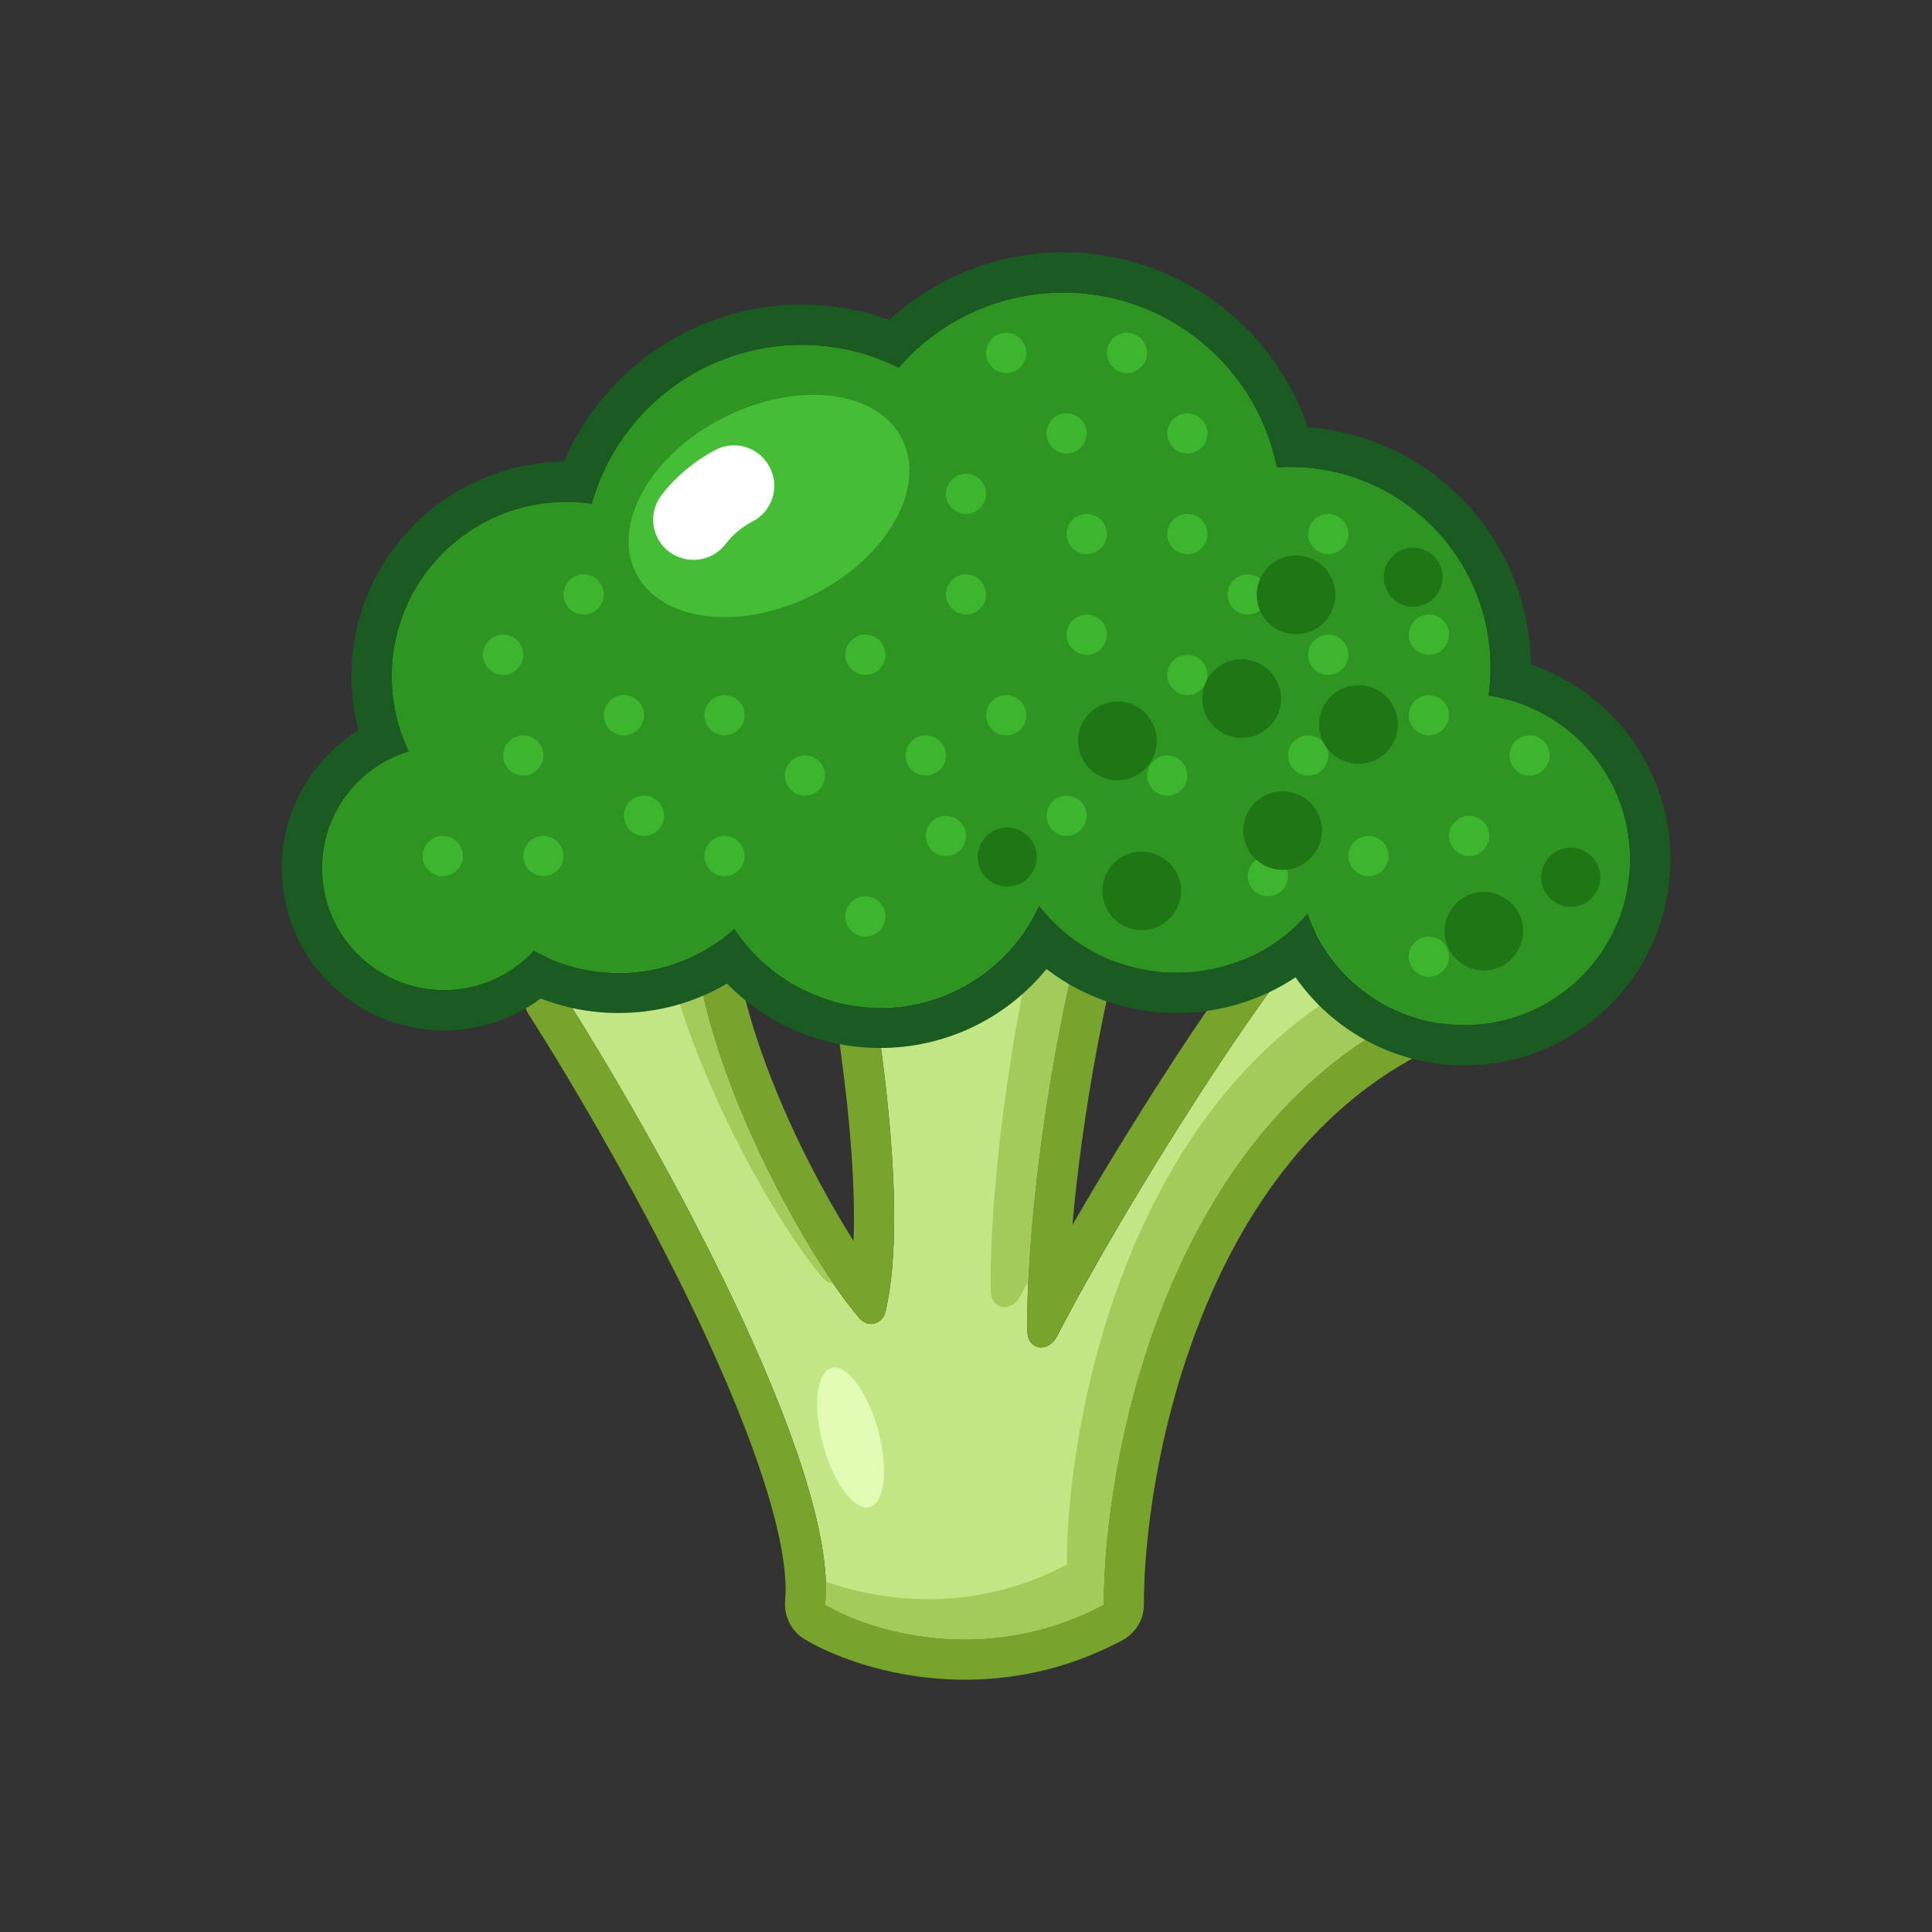 <?xml version="1.0" encoding="UTF-8"?>
<svg xmlns="http://www.w3.org/2000/svg" xmlns:xlink="http://www.w3.org/1999/xlink" width="30px" height="30px" viewBox="0 0 30 30" version="1.1">
<rect x="0" y="0" width="30" height="30" fill="#333333" stroke="none"/>
<g id="surface1">
<path style=" stroke:none;fill-rule:nonzero;fill:rgb(76.078%,90.196%,51.765%);fill-opacity:1;" d="M 17.137 24.918 C 15.305 25.895 13.492 25.324 12.816 24.918 C 13.02 22.75 10.191 17.695 8.75 15.438 L 10.781 14.492 C 10.871 16.512 12.48 19.457 13.344 20.469 C 13.477 20.625 13.703 20.566 13.75 20.367 C 14.215 18.391 13.348 14.09 13.07 12.867 L 17.238 12.867 C 16.281 15.883 15.93 19.086 15.953 20.672 C 15.957 20.969 16.277 21.012 16.414 20.75 C 17.453 18.73 19.902 14.828 20.82 14.086 L 21.707 15.844 C 18.051 17.797 17.137 22.707 17.137 24.918 Z M 17.137 24.918 "/>
<path style=" stroke:none;fill-rule:evenodd;fill:rgb(47.059%,63.922%,17.647%);fill-opacity:1;" d="M 12.492 25.453 C 12.289 25.332 12.172 25.098 12.191 24.859 C 12.23 24.449 12.125 23.824 11.871 23.031 C 11.625 22.254 11.258 21.375 10.836 20.48 C 9.984 18.691 8.934 16.887 8.223 15.773 C 8.125 15.625 8.098 15.438 8.148 15.266 C 8.199 15.09 8.324 14.949 8.484 14.871 L 10.52 13.926 C 10.707 13.836 10.93 13.848 11.105 13.957 C 11.285 14.066 11.398 14.254 11.406 14.465 C 11.445 15.352 11.832 16.504 12.34 17.594 C 12.637 18.227 12.961 18.805 13.254 19.27 C 13.285 18.457 13.203 17.438 13.066 16.414 C 12.879 14.965 12.594 13.602 12.461 13.004 C 12.418 12.82 12.461 12.625 12.582 12.477 C 12.699 12.328 12.879 12.242 13.07 12.242 L 17.238 12.242 C 17.438 12.242 17.625 12.336 17.742 12.496 C 17.863 12.656 17.895 12.863 17.836 13.055 C 17.164 15.172 16.797 17.379 16.652 19.023 C 17.102 18.242 17.625 17.391 18.137 16.598 C 18.57 15.93 19.004 15.297 19.391 14.781 C 19.762 14.281 20.129 13.84 20.426 13.598 C 20.574 13.48 20.766 13.434 20.949 13.473 C 21.133 13.512 21.293 13.633 21.375 13.805 L 22.266 15.562 C 22.418 15.867 22.301 16.238 22.004 16.398 C 20.352 17.277 19.285 18.844 18.633 20.512 C 17.977 22.18 17.762 23.883 17.762 24.918 C 17.762 25.148 17.633 25.359 17.43 25.469 C 15.352 26.578 13.301 25.938 12.492 25.453 Z M 16.574 20.438 C 16.562 20.465 16.547 20.492 16.535 20.516 C 16.508 20.566 16.48 20.617 16.457 20.664 C 16.441 20.695 16.426 20.723 16.414 20.75 C 16.277 21.012 15.957 20.969 15.953 20.672 C 15.949 20.621 15.949 20.566 15.949 20.512 C 15.949 20.465 15.949 20.414 15.953 20.363 C 15.953 20.336 15.953 20.309 15.953 20.281 C 15.984 18.719 16.305 16.082 17.051 13.492 C 17.109 13.281 17.172 13.074 17.238 12.867 L 13.07 12.867 C 13.105 13.027 13.152 13.238 13.203 13.492 C 13.531 15.074 14.086 18.25 13.809 20.051 C 13.809 20.059 13.809 20.066 13.809 20.074 C 13.789 20.176 13.773 20.273 13.75 20.367 C 13.703 20.566 13.477 20.625 13.344 20.469 C 13.285 20.398 13.219 20.316 13.152 20.227 C 13.148 20.223 13.148 20.219 13.145 20.215 C 12.355 19.164 11.172 16.941 10.855 15.145 C 10.816 14.922 10.793 14.699 10.781 14.492 L 8.75 15.438 C 8.855 15.602 8.965 15.781 9.086 15.973 C 10.586 18.414 13.004 22.91 12.816 24.918 C 13.492 25.324 15.305 25.895 17.137 24.918 C 17.137 22.707 18.051 17.797 21.707 15.844 L 20.82 14.086 C 20.691 14.188 20.535 14.352 20.359 14.559 C 19.316 15.797 17.527 18.656 16.574 20.438 Z M 16.574 20.438 "/>
<path style=" stroke:none;fill-rule:evenodd;fill:rgb(63.529%,79.608%,35.686%);fill-opacity:1;" d="M 12.824 24.559 C 13.695 24.871 15.129 25.062 16.566 24.293 C 16.566 22.082 17.48 17.172 21.141 15.219 L 20.648 14.242 C 20.711 14.18 20.766 14.129 20.82 14.086 L 21.707 15.844 C 18.051 17.797 17.137 22.707 17.137 24.918 C 15.305 25.895 13.492 25.324 12.816 24.918 C 12.824 24.805 12.828 24.684 12.824 24.559 Z M 10.324 14.703 C 10.715 16.629 12.027 18.965 12.777 19.844 C 12.824 19.898 12.883 19.926 12.941 19.934 C 12.059 18.645 10.859 16.227 10.781 14.492 Z M 15.965 19.895 C 16.043 18.172 16.422 15.449 17.238 12.867 L 16.484 12.867 C 15.668 15.691 15.363 18.57 15.383 20.047 C 15.391 20.344 15.711 20.387 15.844 20.125 C 15.883 20.051 15.922 19.977 15.965 19.895 Z M 15.965 19.895 "/>
<path style=" stroke:none;fill-rule:nonzero;fill:rgb(88.235%,98.431%,70.98%);fill-opacity:1;" d="M 13.629 22.184 C 13.797 22.781 13.746 23.324 13.512 23.398 C 13.281 23.473 12.953 23.051 12.785 22.453 C 12.621 21.859 12.672 21.316 12.906 21.242 C 13.137 21.168 13.461 21.59 13.629 22.184 Z M 13.629 22.184 "/>
<path style=" stroke:none;fill-rule:nonzero;fill:rgb(18.039%,58.039%,13.333%);fill-opacity:1;" d="M 8.793 13.48 C 8.793 14.527 7.941 15.375 6.895 15.375 C 5.848 15.375 5 14.527 5 13.48 C 5 12.434 5.848 11.586 6.895 11.586 C 7.941 11.586 8.793 12.434 8.793 13.48 Z M 8.793 13.48 "/>
<path style=" stroke:none;fill-rule:nonzero;fill:rgb(18.039%,58.039%,13.333%);fill-opacity:1;" d="M 11.5 10.5 C 11.5 11.996 10.289 13.211 8.793 13.211 C 7.297 13.211 6.082 11.996 6.082 10.5 C 6.082 9.008 7.297 7.793 8.793 7.793 C 10.289 7.793 11.5 9.008 11.5 10.5 Z M 11.5 10.5 "/>
<path style=" stroke:none;fill-rule:nonzero;fill:rgb(18.039%,58.039%,13.333%);fill-opacity:1;" d="M 16.375 12.938 C 16.375 14.434 15.164 15.648 13.668 15.648 C 12.172 15.648 10.957 14.434 10.957 12.938 C 10.957 11.445 12.172 10.23 13.668 10.23 C 15.164 10.23 16.375 11.445 16.375 12.938 Z M 16.375 12.938 "/>
<path style=" stroke:none;fill-rule:nonzero;fill:rgb(18.039%,58.039%,13.333%);fill-opacity:1;" d="M 20.98 12.398 C 20.98 13.895 19.766 15.105 18.27 15.105 C 16.773 15.105 15.562 13.895 15.562 12.398 C 15.562 10.902 16.773 9.688 18.27 9.688 C 19.766 9.688 20.98 10.902 20.98 12.398 Z M 20.98 12.398 "/>
<path style=" stroke:none;fill-rule:nonzero;fill:rgb(18.039%,58.039%,13.333%);fill-opacity:1;" d="M 25.312 13.344 C 25.312 14.766 24.16 15.918 22.738 15.918 C 21.32 15.918 20.168 14.766 20.168 13.344 C 20.168 11.926 21.32 10.773 22.738 10.773 C 24.16 10.773 25.312 11.926 25.312 13.344 Z M 25.312 13.344 "/>
<path style=" stroke:none;fill-rule:nonzero;fill:rgb(18.039%,58.039%,13.333%);fill-opacity:1;" d="M 23.145 10.367 C 23.145 12.086 21.75 13.48 20.031 13.48 C 18.312 13.48 16.918 12.086 16.918 10.367 C 16.918 8.645 18.312 7.25 20.031 7.25 C 21.75 7.25 23.145 8.645 23.145 10.367 Z M 23.145 10.367 "/>
<path style=" stroke:none;fill-rule:nonzero;fill:rgb(18.039%,58.039%,13.333%);fill-opacity:1;" d="M 19.895 7.93 C 19.895 9.797 18.379 11.312 16.512 11.312 C 14.641 11.312 13.125 9.797 13.125 7.93 C 13.125 6.059 14.641 4.543 16.512 4.543 C 18.379 4.543 19.895 6.059 19.895 7.93 Z M 19.895 7.93 "/>
<path style=" stroke:none;fill-rule:nonzero;fill:rgb(18.039%,58.039%,13.333%);fill-opacity:1;" d="M 15.832 8.742 C 15.832 10.609 14.316 12.125 12.449 12.125 C 10.578 12.125 9.062 10.609 9.062 8.742 C 9.062 6.871 10.578 5.355 12.449 5.355 C 14.316 5.355 15.832 6.871 15.832 8.742 Z M 15.832 8.742 "/>
<path style=" stroke:none;fill-rule:nonzero;fill:rgb(18.039%,58.039%,13.333%);fill-opacity:1;" d="M 12.312 12.398 C 12.312 13.895 11.102 15.105 9.605 15.105 C 8.109 15.105 6.895 13.895 6.895 12.398 C 6.895 10.902 8.109 9.688 9.605 9.688 C 11.102 9.688 12.312 10.902 12.312 12.398 Z M 12.312 12.398 "/>
<path style=" stroke:none;fill-rule:evenodd;fill:rgb(10.196%,35.686%,13.333%);fill-opacity:1;" d="M 5.785 11.945 C 5.309 12.289 5 12.848 5 13.48 C 5 14.527 5.848 15.375 6.895 15.375 C 7.207 15.375 7.496 15.301 7.754 15.172 C 7.957 15.07 8.137 14.93 8.289 14.766 C 8.48 14.871 8.684 14.953 8.898 15.012 C 9.125 15.074 9.359 15.105 9.605 15.105 C 10.07 15.105 10.508 14.988 10.891 14.781 C 11.074 14.684 11.246 14.562 11.402 14.422 C 11.516 14.598 11.652 14.762 11.801 14.902 C 12.289 15.363 12.945 15.648 13.668 15.648 C 14.527 15.648 15.293 15.246 15.789 14.621 C 15.926 14.449 16.039 14.262 16.133 14.059 C 16.27 14.234 16.426 14.391 16.598 14.527 C 17.059 14.891 17.641 15.105 18.27 15.105 C 18.844 15.105 19.371 14.93 19.809 14.629 C 19.992 14.5 20.16 14.352 20.305 14.184 C 20.379 14.395 20.48 14.598 20.602 14.777 C 21.066 15.465 21.848 15.918 22.738 15.918 C 24.16 15.918 25.312 14.766 25.312 13.344 C 25.312 12.273 24.656 11.352 23.723 10.969 C 23.531 10.887 23.328 10.832 23.117 10.801 C 23.137 10.656 23.145 10.512 23.145 10.367 C 23.145 10.301 23.145 10.238 23.141 10.172 C 23.047 8.688 21.918 7.484 20.469 7.281 C 20.324 7.262 20.18 7.25 20.031 7.25 C 19.965 7.25 19.895 7.254 19.828 7.258 C 19.785 7.047 19.723 6.844 19.645 6.645 C 19.141 5.414 17.926 4.543 16.512 4.543 C 15.727 4.543 15.008 4.809 14.434 5.254 C 14.258 5.391 14.098 5.543 13.953 5.707 C 13.758 5.613 13.555 5.531 13.34 5.473 C 13.055 5.398 12.758 5.355 12.449 5.355 C 11.121 5.355 9.977 6.117 9.418 7.227 C 9.324 7.418 9.246 7.613 9.188 7.82 C 9.059 7.805 8.926 7.793 8.793 7.793 C 8.711 7.793 8.629 7.797 8.547 7.805 C 7.168 7.926 6.082 9.09 6.082 10.5 C 6.082 10.699 6.105 10.891 6.145 11.074 C 6.188 11.281 6.258 11.48 6.348 11.668 C 6.141 11.727 5.953 11.824 5.785 11.945 Z M 5.566 11.34 C 4.852 11.785 4.375 12.578 4.375 13.48 C 4.375 14.871 5.504 16 6.895 16 C 7.457 16 7.977 15.816 8.398 15.504 C 8.773 15.652 9.18 15.73 9.605 15.73 C 10.219 15.73 10.793 15.566 11.289 15.273 C 11.895 15.891 12.734 16.273 13.668 16.273 C 14.707 16.273 15.637 15.797 16.25 15.047 C 16.809 15.477 17.512 15.73 18.27 15.73 C 18.953 15.73 19.586 15.527 20.117 15.176 C 20.695 16 21.652 16.543 22.738 16.543 C 24.504 16.543 25.938 15.113 25.938 13.344 C 25.938 11.941 25.031 10.746 23.77 10.316 C 23.746 8.367 22.227 6.777 20.309 6.637 C 19.77 5.055 18.273 3.918 16.512 3.918 C 15.469 3.918 14.52 4.316 13.805 4.969 C 13.383 4.812 12.926 4.73 12.449 4.73 C 10.793 4.73 9.371 5.734 8.758 7.168 C 6.934 7.188 5.457 8.672 5.457 10.5 C 5.457 10.793 5.496 11.07 5.566 11.34 Z M 15.82 11.242 C 15.805 11.238 15.785 11.238 15.77 11.234 C 15.781 11.246 15.793 11.262 15.805 11.277 C 15.809 11.266 15.816 11.254 15.82 11.242 Z M 15.82 11.242 "/>
<path style=" stroke:none;fill-rule:nonzero;fill:rgb(27.059%,74.118%,21.176%);fill-opacity:1;" d="M 14.008 6.816 C 14.391 7.578 13.777 8.66 12.633 9.234 C 11.492 9.809 10.258 9.656 9.875 8.898 C 9.492 8.137 10.105 7.055 11.246 6.48 C 12.387 5.906 13.625 6.055 14.008 6.816 Z M 14.008 6.816 "/>
<path style=" stroke:none;fill-rule:evenodd;fill:rgb(100%,100%,100%);fill-opacity:1;" d="M 11.949 7.25 C 12.113 7.555 11.996 7.934 11.691 8.094 C 11.512 8.188 11.375 8.305 11.266 8.449 C 11.055 8.723 10.664 8.773 10.387 8.566 C 10.113 8.355 10.062 7.965 10.27 7.691 C 10.496 7.398 10.777 7.164 11.105 6.988 C 11.41 6.828 11.789 6.941 11.949 7.25 Z M 11.949 7.25 "/>
<path style=" stroke:none;fill-rule:nonzero;fill:rgb(23.922%,70.98%,18.431%);fill-opacity:1;" d="M 8.125 10.168 C 8.125 10.34 7.984 10.48 7.812 10.48 C 7.641 10.48 7.5 10.34 7.5 10.168 C 7.5 9.996 7.641 9.855 7.812 9.855 C 7.984 9.855 8.125 9.996 8.125 10.168 Z M 8.125 10.168 "/>
<path style=" stroke:none;fill-rule:nonzero;fill:rgb(23.922%,70.98%,18.431%);fill-opacity:1;" d="M 9.375 9.23 C 9.375 9.402 9.234 9.543 9.062 9.543 C 8.891 9.543 8.75 9.402 8.75 9.23 C 8.75 9.059 8.891 8.918 9.062 8.918 C 9.234 8.918 9.375 9.059 9.375 9.23 Z M 9.375 9.23 "/>
<path style=" stroke:none;fill-rule:nonzero;fill:rgb(23.922%,70.98%,18.431%);fill-opacity:1;" d="M 10 11.105 C 10 11.277 9.859 11.418 9.688 11.418 C 9.516 11.418 9.375 11.277 9.375 11.105 C 9.375 10.934 9.516 10.793 9.688 10.793 C 9.859 10.793 10 10.934 10 11.105 Z M 10 11.105 "/>
<path style=" stroke:none;fill-rule:nonzero;fill:rgb(23.922%,70.98%,18.431%);fill-opacity:1;" d="M 8.438 11.73 C 8.438 11.902 8.297 12.043 8.125 12.043 C 7.953 12.043 7.812 11.902 7.812 11.73 C 7.812 11.559 7.953 11.418 8.125 11.418 C 8.297 11.418 8.438 11.559 8.438 11.73 Z M 8.438 11.73 "/>
<path style=" stroke:none;fill-rule:nonzero;fill:rgb(23.922%,70.98%,18.431%);fill-opacity:1;" d="M 7.188 13.293 C 7.188 13.465 7.047 13.605 6.875 13.605 C 6.703 13.605 6.562 13.465 6.562 13.293 C 6.562 13.121 6.703 12.98 6.875 12.98 C 7.047 12.98 7.188 13.121 7.188 13.293 Z M 7.188 13.293 "/>
<path style=" stroke:none;fill-rule:nonzero;fill:rgb(23.922%,70.98%,18.431%);fill-opacity:1;" d="M 8.75 13.293 C 8.75 13.465 8.609 13.605 8.438 13.605 C 8.266 13.605 8.125 13.465 8.125 13.293 C 8.125 13.121 8.266 12.98 8.438 12.98 C 8.609 12.98 8.75 13.121 8.75 13.293 Z M 8.75 13.293 "/>
<path style=" stroke:none;fill-rule:nonzero;fill:rgb(23.922%,70.98%,18.431%);fill-opacity:1;" d="M 10.312 12.668 C 10.312 12.84 10.172 12.98 10 12.98 C 9.828 12.98 9.688 12.84 9.688 12.668 C 9.688 12.496 9.828 12.355 10 12.355 C 10.172 12.355 10.312 12.496 10.312 12.668 Z M 10.312 12.668 "/>
<path style=" stroke:none;fill-rule:nonzero;fill:rgb(23.922%,70.98%,18.431%);fill-opacity:1;" d="M 11.562 11.105 C 11.562 11.277 11.422 11.418 11.25 11.418 C 11.078 11.418 10.938 11.277 10.938 11.105 C 10.938 10.934 11.078 10.793 11.25 10.793 C 11.422 10.793 11.562 10.934 11.562 11.105 Z M 11.562 11.105 "/>
<path style=" stroke:none;fill-rule:nonzero;fill:rgb(23.922%,70.98%,18.431%);fill-opacity:1;" d="M 13.75 10.168 C 13.75 10.34 13.609 10.48 13.438 10.48 C 13.266 10.48 13.125 10.34 13.125 10.168 C 13.125 9.996 13.266 9.855 13.438 9.855 C 13.609 9.855 13.75 9.996 13.75 10.168 Z M 13.75 10.168 "/>
<path style=" stroke:none;fill-rule:nonzero;fill:rgb(23.922%,70.98%,18.431%);fill-opacity:1;" d="M 12.812 12.043 C 12.812 12.215 12.672 12.355 12.5 12.355 C 12.328 12.355 12.188 12.215 12.188 12.043 C 12.188 11.871 12.328 11.73 12.5 11.73 C 12.672 11.73 12.812 11.871 12.812 12.043 Z M 12.812 12.043 "/>
<path style=" stroke:none;fill-rule:nonzero;fill:rgb(23.922%,70.98%,18.431%);fill-opacity:1;" d="M 11.562 13.293 C 11.562 13.465 11.422 13.605 11.25 13.605 C 11.078 13.605 10.938 13.465 10.938 13.293 C 10.938 13.121 11.078 12.98 11.25 12.98 C 11.422 12.98 11.562 13.121 11.562 13.293 Z M 11.562 13.293 "/>
<path style=" stroke:none;fill-rule:nonzero;fill:rgb(23.922%,70.98%,18.431%);fill-opacity:1;" d="M 13.75 14.23 C 13.75 14.402 13.609 14.543 13.438 14.543 C 13.266 14.543 13.125 14.402 13.125 14.23 C 13.125 14.059 13.266 13.918 13.438 13.918 C 13.609 13.918 13.75 14.059 13.75 14.23 Z M 13.75 14.23 "/>
<path style=" stroke:none;fill-rule:nonzero;fill:rgb(23.922%,70.98%,18.431%);fill-opacity:1;" d="M 15 12.98 C 15 13.152 14.859 13.293 14.688 13.293 C 14.516 13.293 14.375 13.152 14.375 12.98 C 14.375 12.809 14.516 12.668 14.688 12.668 C 14.859 12.668 15 12.809 15 12.98 Z M 15 12.98 "/>
<path style=" stroke:none;fill-rule:nonzero;fill:rgb(23.922%,70.98%,18.431%);fill-opacity:1;" d="M 14.688 11.73 C 14.688 11.902 14.547 12.043 14.375 12.043 C 14.203 12.043 14.062 11.902 14.062 11.73 C 14.062 11.559 14.203 11.418 14.375 11.418 C 14.547 11.418 14.688 11.559 14.688 11.73 Z M 14.688 11.73 "/>
<path style=" stroke:none;fill-rule:nonzero;fill:rgb(23.922%,70.98%,18.431%);fill-opacity:1;" d="M 16.875 12.668 C 16.875 12.84 16.734 12.98 16.562 12.98 C 16.391 12.98 16.25 12.84 16.25 12.668 C 16.25 12.496 16.391 12.355 16.562 12.355 C 16.734 12.355 16.875 12.496 16.875 12.668 Z M 16.875 12.668 "/>
<path style=" stroke:none;fill-rule:nonzero;fill:rgb(23.922%,70.98%,18.431%);fill-opacity:1;" d="M 15.938 11.105 C 15.938 11.277 15.797 11.418 15.625 11.418 C 15.453 11.418 15.312 11.277 15.312 11.105 C 15.312 10.934 15.453 10.793 15.625 10.793 C 15.797 10.793 15.938 10.934 15.938 11.105 Z M 15.938 11.105 "/>
<path style=" stroke:none;fill-rule:nonzero;fill:rgb(23.922%,70.98%,18.431%);fill-opacity:1;" d="M 15.312 9.23 C 15.312 9.402 15.172 9.543 15 9.543 C 14.828 9.543 14.688 9.402 14.688 9.23 C 14.688 9.059 14.828 8.918 15 8.918 C 15.172 8.918 15.312 9.059 15.312 9.23 Z M 15.312 9.23 "/>
<path style=" stroke:none;fill-rule:nonzero;fill:rgb(23.922%,70.98%,18.431%);fill-opacity:1;" d="M 15.312 7.668 C 15.312 7.84 15.172 7.98 15 7.98 C 14.828 7.98 14.688 7.84 14.688 7.668 C 14.688 7.496 14.828 7.355 15 7.355 C 15.172 7.355 15.312 7.496 15.312 7.668 Z M 15.312 7.668 "/>
<path style=" stroke:none;fill-rule:nonzero;fill:rgb(23.922%,70.98%,18.431%);fill-opacity:1;" d="M 15.938 5.48 C 15.938 5.652 15.797 5.793 15.625 5.793 C 15.453 5.793 15.312 5.652 15.312 5.48 C 15.312 5.309 15.453 5.168 15.625 5.168 C 15.797 5.168 15.938 5.309 15.938 5.48 Z M 15.938 5.48 "/>
<path style=" stroke:none;fill-rule:nonzero;fill:rgb(23.922%,70.98%,18.431%);fill-opacity:1;" d="M 17.812 5.48 C 17.812 5.652 17.672 5.793 17.5 5.793 C 17.328 5.793 17.188 5.652 17.188 5.48 C 17.188 5.309 17.328 5.168 17.5 5.168 C 17.672 5.168 17.812 5.309 17.812 5.48 Z M 17.812 5.48 "/>
<path style=" stroke:none;fill-rule:nonzero;fill:rgb(23.922%,70.98%,18.431%);fill-opacity:1;" d="M 16.875 6.73 C 16.875 6.902 16.734 7.043 16.562 7.043 C 16.391 7.043 16.25 6.902 16.25 6.73 C 16.25 6.559 16.391 6.418 16.562 6.418 C 16.734 6.418 16.875 6.559 16.875 6.73 Z M 16.875 6.73 "/>
<path style=" stroke:none;fill-rule:nonzero;fill:rgb(23.922%,70.98%,18.431%);fill-opacity:1;" d="M 18.75 6.73 C 18.75 6.902 18.609 7.043 18.438 7.043 C 18.266 7.043 18.125 6.902 18.125 6.73 C 18.125 6.559 18.266 6.418 18.438 6.418 C 18.609 6.418 18.75 6.559 18.75 6.73 Z M 18.75 6.73 "/>
<path style=" stroke:none;fill-rule:nonzero;fill:rgb(23.922%,70.98%,18.431%);fill-opacity:1;" d="M 17.188 8.293 C 17.188 8.465 17.047 8.605 16.875 8.605 C 16.703 8.605 16.562 8.465 16.562 8.293 C 16.562 8.121 16.703 7.98 16.875 7.98 C 17.047 7.98 17.188 8.121 17.188 8.293 Z M 17.188 8.293 "/>
<path style=" stroke:none;fill-rule:nonzero;fill:rgb(23.922%,70.98%,18.431%);fill-opacity:1;" d="M 18.75 8.293 C 18.75 8.465 18.609 8.605 18.438 8.605 C 18.266 8.605 18.125 8.465 18.125 8.293 C 18.125 8.121 18.266 7.98 18.438 7.98 C 18.609 7.98 18.75 8.121 18.75 8.293 Z M 18.75 8.293 "/>
<path style=" stroke:none;fill-rule:nonzero;fill:rgb(23.922%,70.98%,18.431%);fill-opacity:1;" d="M 18.75 10.48 C 18.75 10.652 18.609 10.793 18.438 10.793 C 18.266 10.793 18.125 10.652 18.125 10.48 C 18.125 10.309 18.266 10.168 18.438 10.168 C 18.609 10.168 18.75 10.309 18.75 10.48 Z M 18.75 10.48 "/>
<path style=" stroke:none;fill-rule:nonzero;fill:rgb(23.922%,70.98%,18.431%);fill-opacity:1;" d="M 19.688 9.23 C 19.688 9.402 19.547 9.543 19.375 9.543 C 19.203 9.543 19.062 9.402 19.062 9.23 C 19.062 9.059 19.203 8.918 19.375 8.918 C 19.547 8.918 19.688 9.059 19.688 9.23 Z M 19.688 9.23 "/>
<path style=" stroke:none;fill-rule:nonzero;fill:rgb(23.922%,70.98%,18.431%);fill-opacity:1;" d="M 20.938 8.293 C 20.938 8.465 20.797 8.605 20.625 8.605 C 20.453 8.605 20.312 8.465 20.312 8.293 C 20.312 8.121 20.453 7.98 20.625 7.98 C 20.797 7.98 20.938 8.121 20.938 8.293 Z M 20.938 8.293 "/>
<path style=" stroke:none;fill-rule:nonzero;fill:rgb(23.922%,70.98%,18.431%);fill-opacity:1;" d="M 22.5 9.855 C 22.5 10.027 22.359 10.168 22.188 10.168 C 22.016 10.168 21.875 10.027 21.875 9.855 C 21.875 9.684 22.016 9.543 22.188 9.543 C 22.359 9.543 22.5 9.684 22.5 9.855 Z M 22.5 9.855 "/>
<path style=" stroke:none;fill-rule:nonzero;fill:rgb(23.922%,70.98%,18.431%);fill-opacity:1;" d="M 20.938 10.168 C 20.938 10.34 20.797 10.48 20.625 10.48 C 20.453 10.48 20.312 10.34 20.312 10.168 C 20.312 9.996 20.453 9.855 20.625 9.855 C 20.797 9.855 20.938 9.996 20.938 10.168 Z M 20.938 10.168 "/>
<path style=" stroke:none;fill-rule:nonzero;fill:rgb(23.922%,70.98%,18.431%);fill-opacity:1;" d="M 18.438 12.043 C 18.438 12.215 18.297 12.355 18.125 12.355 C 17.953 12.355 17.812 12.215 17.812 12.043 C 17.812 11.871 17.953 11.73 18.125 11.73 C 18.297 11.73 18.438 11.871 18.438 12.043 Z M 18.438 12.043 "/>
<path style=" stroke:none;fill-rule:nonzero;fill:rgb(23.922%,70.98%,18.431%);fill-opacity:1;" d="M 20 13.605 C 20 13.777 19.859 13.918 19.688 13.918 C 19.516 13.918 19.375 13.777 19.375 13.605 C 19.375 13.434 19.516 13.293 19.688 13.293 C 19.859 13.293 20 13.434 20 13.605 Z M 20 13.605 "/>
<path style=" stroke:none;fill-rule:nonzero;fill:rgb(23.922%,70.98%,18.431%);fill-opacity:1;" d="M 20.625 11.73 C 20.625 11.902 20.484 12.043 20.312 12.043 C 20.141 12.043 20 11.902 20 11.73 C 20 11.559 20.141 11.418 20.312 11.418 C 20.484 11.418 20.625 11.559 20.625 11.73 Z M 20.625 11.73 "/>
<path style=" stroke:none;fill-rule:nonzero;fill:rgb(23.922%,70.98%,18.431%);fill-opacity:1;" d="M 22.5 11.105 C 22.5 11.277 22.359 11.418 22.188 11.418 C 22.016 11.418 21.875 11.277 21.875 11.105 C 21.875 10.934 22.016 10.793 22.188 10.793 C 22.359 10.793 22.5 10.934 22.5 11.105 Z M 22.5 11.105 "/>
<path style=" stroke:none;fill-rule:nonzero;fill:rgb(23.922%,70.98%,18.431%);fill-opacity:1;" d="M 24.062 11.73 C 24.062 11.902 23.922 12.043 23.75 12.043 C 23.578 12.043 23.438 11.902 23.438 11.73 C 23.438 11.559 23.578 11.418 23.75 11.418 C 23.922 11.418 24.062 11.559 24.062 11.73 Z M 24.062 11.73 "/>
<path style=" stroke:none;fill-rule:nonzero;fill:rgb(23.922%,70.98%,18.431%);fill-opacity:1;" d="M 24.688 13.605 C 24.688 13.777 24.547 13.918 24.375 13.918 C 24.203 13.918 24.062 13.777 24.062 13.605 C 24.062 13.434 24.203 13.293 24.375 13.293 C 24.547 13.293 24.688 13.434 24.688 13.605 Z M 24.688 13.605 "/>
<path style=" stroke:none;fill-rule:nonzero;fill:rgb(23.922%,70.98%,18.431%);fill-opacity:1;" d="M 22.5 14.855 C 22.5 15.027 22.359 15.168 22.188 15.168 C 22.016 15.168 21.875 15.027 21.875 14.855 C 21.875 14.684 22.016 14.543 22.188 14.543 C 22.359 14.543 22.5 14.684 22.5 14.855 Z M 22.5 14.855 "/>
<path style=" stroke:none;fill-rule:nonzero;fill:rgb(23.922%,70.98%,18.431%);fill-opacity:1;" d="M 23.125 12.98 C 23.125 13.152 22.984 13.293 22.812 13.293 C 22.641 13.293 22.5 13.152 22.5 12.98 C 22.5 12.809 22.641 12.668 22.812 12.668 C 22.984 12.668 23.125 12.809 23.125 12.98 Z M 23.125 12.98 "/>
<path style=" stroke:none;fill-rule:nonzero;fill:rgb(23.922%,70.98%,18.431%);fill-opacity:1;" d="M 21.562 13.293 C 21.562 13.465 21.422 13.605 21.25 13.605 C 21.078 13.605 20.938 13.465 20.938 13.293 C 20.938 13.121 21.078 12.98 21.25 12.98 C 21.422 12.98 21.562 13.121 21.562 13.293 Z M 21.562 13.293 "/>
<path style=" stroke:none;fill-rule:nonzero;fill:rgb(23.922%,70.98%,18.431%);fill-opacity:1;" d="M 18.125 13.605 C 18.125 13.777 17.984 13.918 17.812 13.918 C 17.641 13.918 17.5 13.777 17.5 13.605 C 17.5 13.434 17.641 13.293 17.812 13.293 C 17.984 13.293 18.125 13.434 18.125 13.605 Z M 18.125 13.605 "/>
<path style=" stroke:none;fill-rule:nonzero;fill:rgb(23.922%,70.98%,18.431%);fill-opacity:1;" d="M 17.188 9.855 C 17.188 10.027 17.047 10.168 16.875 10.168 C 16.703 10.168 16.562 10.027 16.562 9.855 C 16.562 9.684 16.703 9.543 16.875 9.543 C 17.047 9.543 17.188 9.684 17.188 9.855 Z M 17.188 9.855 "/>
<path style=" stroke:none;fill-rule:nonzero;fill:rgb(11.765%,46.275%,7.843%);fill-opacity:1;" d="M 20.617 9.598 C 20.418 9.871 20.035 9.926 19.762 9.727 C 19.492 9.527 19.434 9.145 19.633 8.875 C 19.832 8.602 20.215 8.543 20.488 8.746 C 20.758 8.945 20.816 9.328 20.617 9.598 Z M 20.617 9.598 "/>
<path style=" stroke:none;fill-rule:nonzero;fill:rgb(11.765%,46.275%,7.843%);fill-opacity:1;" d="M 21.586 11.613 C 21.387 11.883 21.004 11.941 20.73 11.742 C 20.461 11.539 20.402 11.16 20.602 10.887 C 20.801 10.617 21.184 10.559 21.457 10.758 C 21.727 10.957 21.785 11.34 21.586 11.613 Z M 21.586 11.613 "/>
<path style=" stroke:none;fill-rule:nonzero;fill:rgb(11.765%,46.275%,7.843%);fill-opacity:1;" d="M 22.312 9.234 C 22.164 9.438 21.875 9.48 21.672 9.332 C 21.469 9.18 21.426 8.895 21.574 8.691 C 21.727 8.488 22.012 8.445 22.215 8.594 C 22.418 8.742 22.461 9.031 22.312 9.234 Z M 22.312 9.234 "/>
<path style=" stroke:none;fill-rule:nonzero;fill:rgb(11.765%,46.275%,7.843%);fill-opacity:1;" d="M 24.758 13.895 C 24.609 14.098 24.324 14.141 24.117 13.988 C 23.914 13.84 23.871 13.555 24.023 13.348 C 24.172 13.145 24.457 13.102 24.66 13.254 C 24.867 13.402 24.91 13.688 24.758 13.895 Z M 24.758 13.895 "/>
<path style=" stroke:none;fill-rule:nonzero;fill:rgb(11.765%,46.275%,7.843%);fill-opacity:1;" d="M 20.406 13.258 C 20.207 13.531 19.824 13.59 19.555 13.387 C 19.281 13.188 19.227 12.805 19.426 12.535 C 19.625 12.262 20.008 12.207 20.277 12.406 C 20.551 12.605 20.609 12.988 20.406 13.258 Z M 20.406 13.258 "/>
<path style=" stroke:none;fill-rule:nonzero;fill:rgb(11.765%,46.275%,7.843%);fill-opacity:1;" d="M 19.773 11.211 C 19.57 11.48 19.188 11.539 18.918 11.34 C 18.645 11.141 18.59 10.758 18.789 10.484 C 18.988 10.215 19.371 10.156 19.641 10.355 C 19.914 10.555 19.973 10.938 19.773 11.211 Z M 19.773 11.211 "/>
<path style=" stroke:none;fill-rule:nonzero;fill:rgb(11.765%,46.275%,7.843%);fill-opacity:1;" d="M 18.219 14.195 C 18.02 14.469 17.637 14.527 17.367 14.324 C 17.094 14.125 17.039 13.742 17.238 13.473 C 17.438 13.199 17.82 13.145 18.09 13.344 C 18.363 13.543 18.422 13.926 18.219 14.195 Z M 18.219 14.195 "/>
<path style=" stroke:none;fill-rule:nonzero;fill:rgb(11.765%,46.275%,7.843%);fill-opacity:1;" d="M 17.844 11.867 C 17.645 12.141 17.262 12.195 16.992 11.996 C 16.719 11.797 16.66 11.414 16.859 11.145 C 17.062 10.871 17.441 10.812 17.715 11.012 C 17.984 11.215 18.043 11.598 17.844 11.867 Z M 17.844 11.867 "/>
<path style=" stroke:none;fill-rule:nonzero;fill:rgb(11.765%,46.275%,7.843%);fill-opacity:1;" d="M 23.531 14.82 C 23.332 15.094 22.949 15.152 22.68 14.949 C 22.406 14.75 22.352 14.367 22.551 14.098 C 22.75 13.824 23.133 13.77 23.402 13.969 C 23.676 14.168 23.734 14.551 23.531 14.82 Z M 23.531 14.82 "/>
<path style=" stroke:none;fill-rule:nonzero;fill:rgb(11.765%,46.275%,7.843%);fill-opacity:1;" d="M 16.008 13.582 C 15.859 13.785 15.574 13.828 15.367 13.676 C 15.164 13.527 15.121 13.242 15.273 13.035 C 15.422 12.832 15.707 12.789 15.91 12.941 C 16.117 13.09 16.16 13.375 16.008 13.582 Z M 16.008 13.582 "/>
</g>
</svg>
